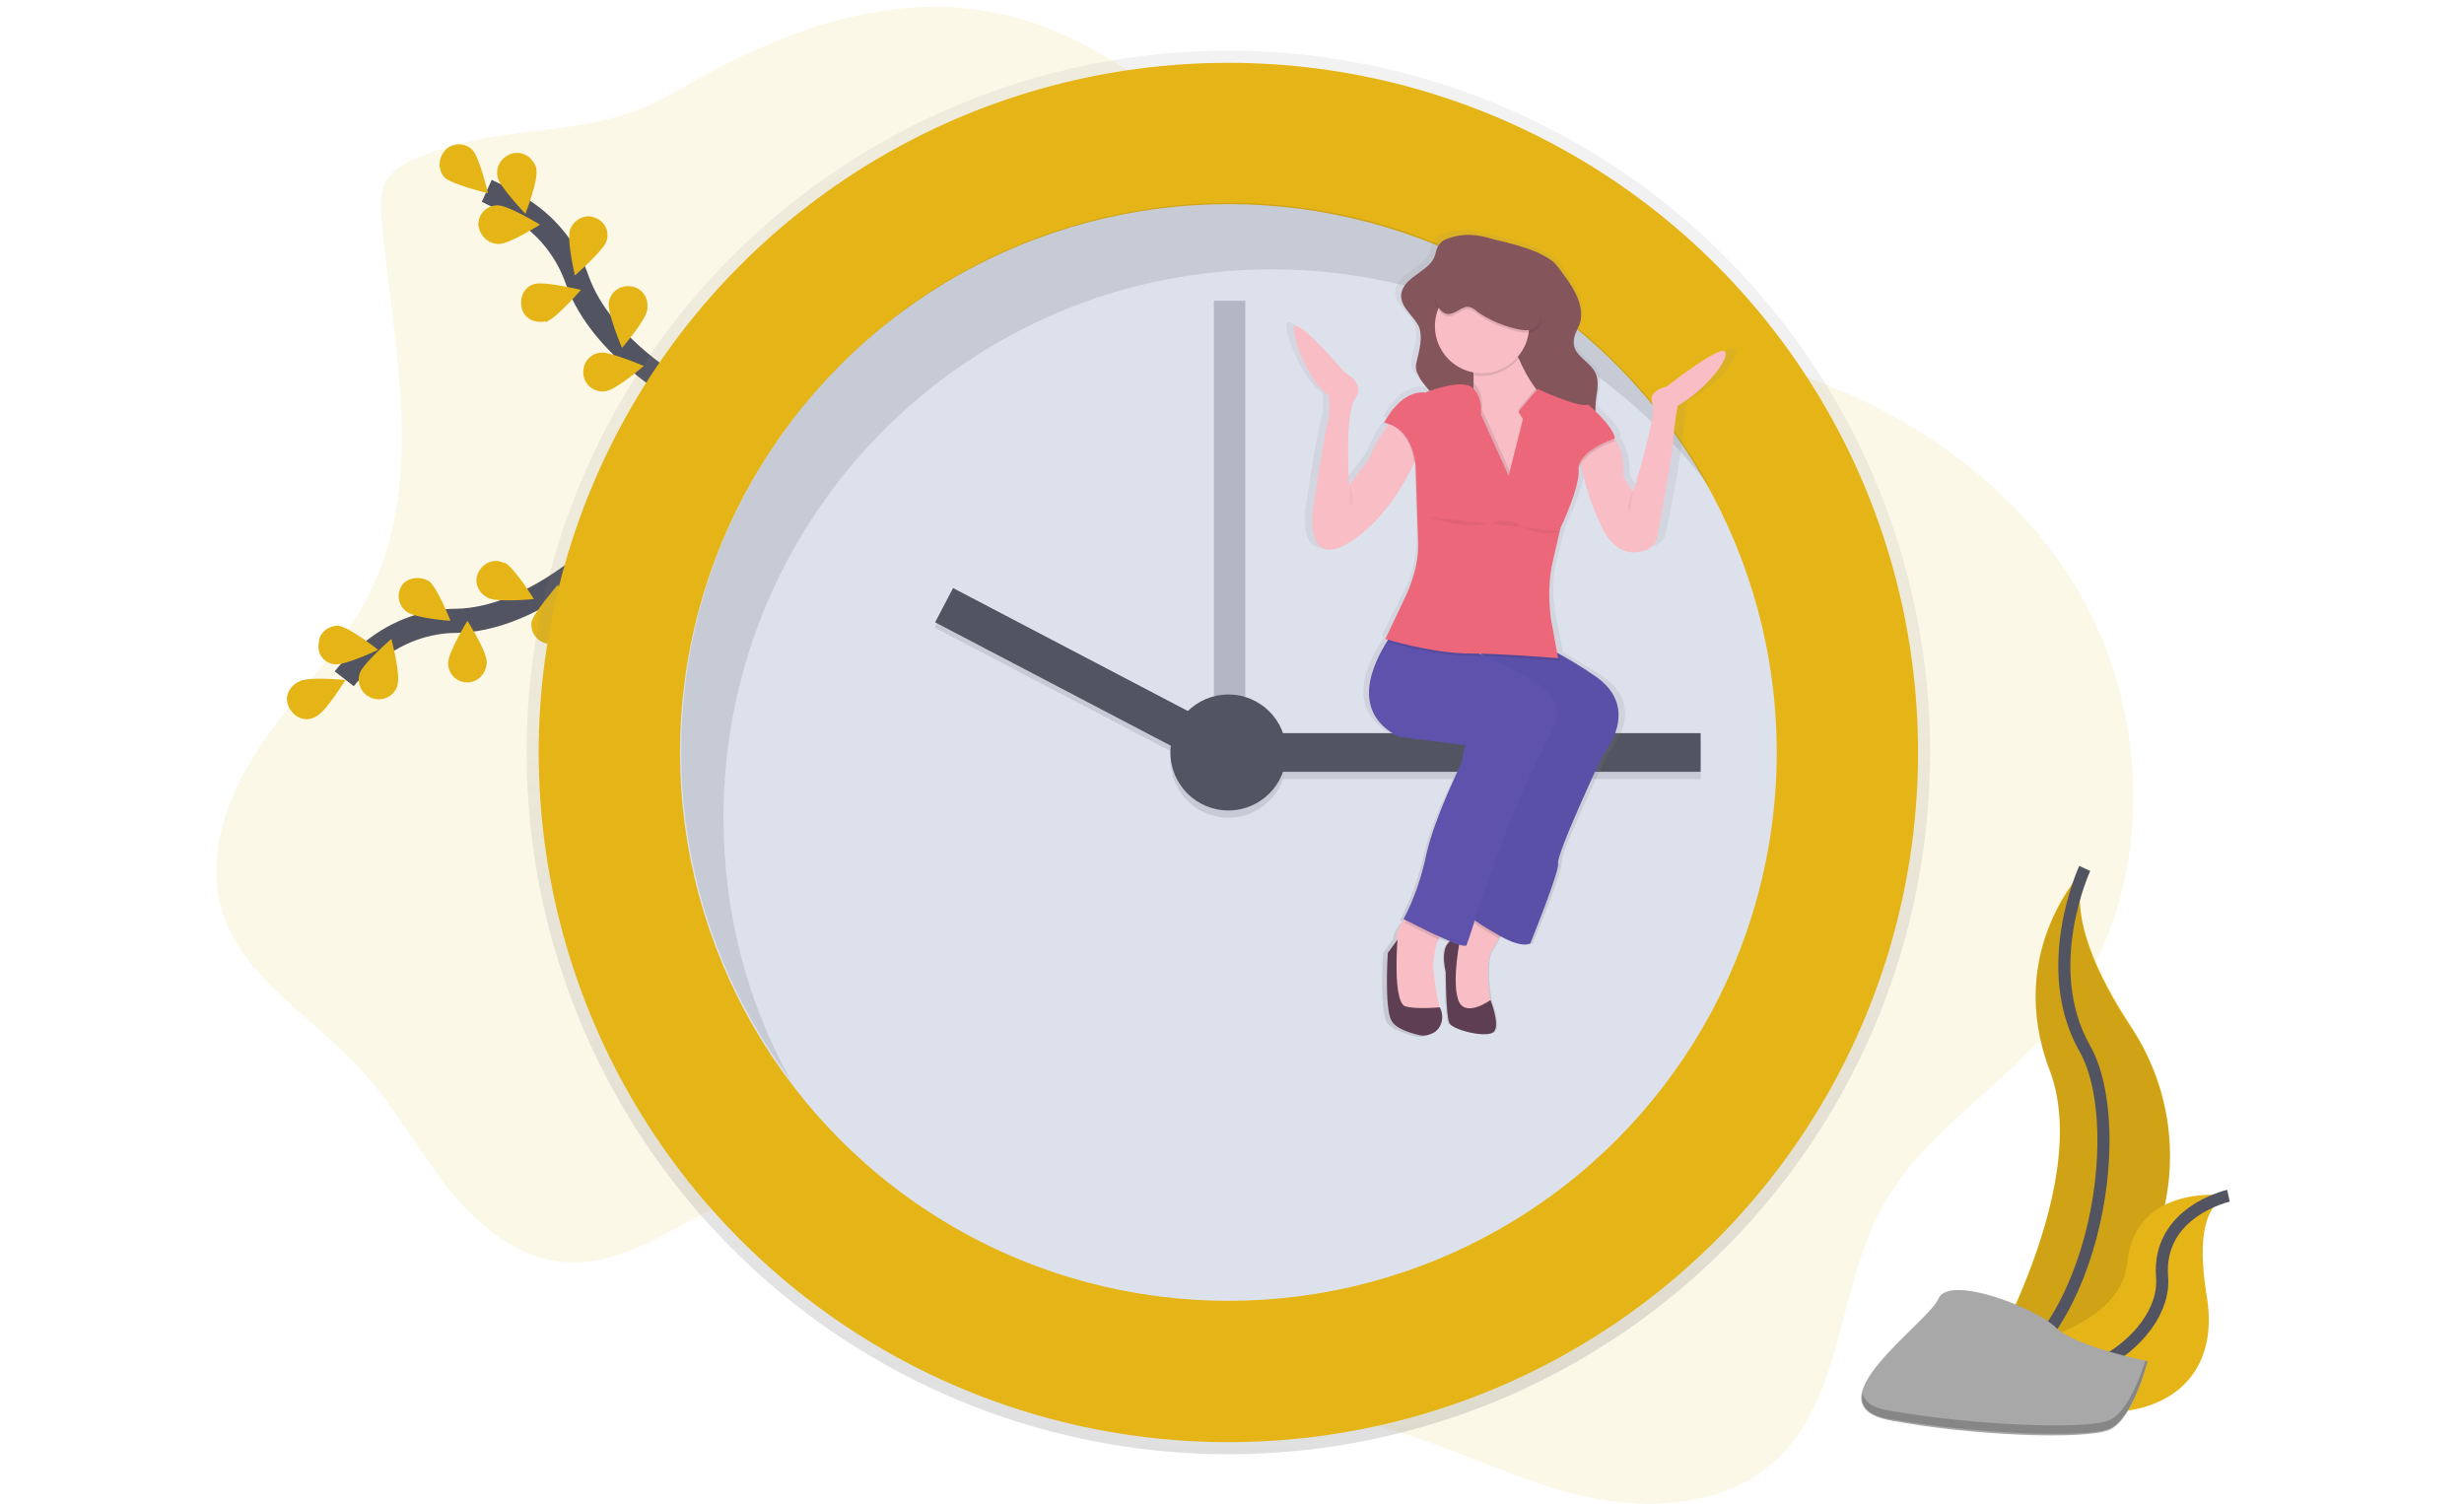 <?xml version="1.0" encoding="utf-8"?>
<!-- Generator: Adobe Illustrator 19.0.0, SVG Export Plug-In . SVG Version: 6.00 Build 0)  -->
<svg version="1.1" id="Layer_1" xmlns="http://www.w3.org/2000/svg" xmlns:xlink="http://www.w3.org/1999/xlink" x="0px" y="0px"
	 viewBox="-857 338.5 204 124.5" style="enable-background:new -857 338.5 204 124.5;" xml:space="preserve">
<style type="text/css">
	.st0{opacity:0.1;fill:#E5B517;enable-background:new    ;}
	.st1{fill:none;stroke:#535461;stroke-width:2;stroke-miterlimit:10;}
	.st2{fill:#E5B517;}
	.st3{fill:url(#SVGID_1_);}
	.st4{fill:#DDE1EC;}
	.st5{opacity:0.3;fill:#535461;enable-background:new    ;}
	.st6{opacity:0.1;}
	.st7{fill:#535461;}
	.st8{fill:url(#SVGID_2_);}
	.st9{fill:#F8BDC5;}
	.st10{fill:#5E52AD;}
	.st11{opacity:3.000000e-002;}
	.st12{fill:#5D3E53;}
	.st13{fill:#85555C;}
	.st14{fill:#ED677B;}
	.st15{opacity:5.000000e-002;enable-background:new    ;}
	.st16{opacity:0.1;enable-background:new    ;}
	.st17{fill:none;stroke:#535461;stroke-miterlimit:10;}
	.st18{fill:#A8A8A8;}
	.st19{opacity:0.2;enable-background:new    ;}
</style>
<path class="st0" d="M-822.3,351.5c-1,0.4-2.1,1-2.7,1.9c-0.6,1-0.5,2.3-0.4,3.5c1,10.3,3.6,21.2-0.9,30.5
	c-2.2,4.5-5.8,8.1-8.7,12.2c-2.9,4.1-5,9.2-3.7,14c1.6,5.9,7.7,9.1,11.8,13.7c2.7,3,4.6,6.6,7.1,9.7s5.9,5.9,9.9,6
	c5.8,0.3,10.4-4.7,16.1-5.9c5.8-1.2,11.6,1.8,16.3,5.4c4.7,3.6,8.9,7.9,14.4,10.2c6,2.5,12.8,2.1,19.2,3.6
	c5.8,1.4,11.1,4.2,16.8,5.8c5.7,1.5,12.5,1.4,16.9-2.5c5.8-5.1,5.3-14.3,9-21.1c3.4-6.3,10.2-10.1,14.7-15.7c8.1-10,7.9-25.4,1-36.3
	s-19.4-17.5-32.2-19.3c-5.8-0.8-11.7-0.7-17.3-2.4c-14.9-4.7-23.7-21.6-38.9-25.1c-9.6-2.2-19,1.6-27.2,6.4
	C-808.2,350.3-814.8,348.4-822.3,351.5z"/>
<path class="st1" d="M-807.8,384.6c0,0-5.5,5.2-11.4,5.3c-2.5,0-4.9,0.9-6.8,2.4c-0.9,0.7-1.8,1.5-2.5,2.4"/>
<path class="st2" d="M-832.2,394.9c0.8-0.4,3.8-0.1,3.8-0.1s-1.6,2.6-2.4,3c-0.8,0.5-1.7,0.2-2.2-0.6c-0.5-0.8-0.2-1.7,0.6-2.2
	C-832.3,395-832.2,394.9-832.2,394.9L-832.2,394.9z"/>
<path class="st2" d="M-829,390.3c0.9,0.1,3.3,2,3.3,2s-2.7,1.3-3.6,1.2c-0.9-0.1-1.5-0.9-1.3-1.8
	C-830.6,390.9-829.8,390.3-829,390.3z"/>
<path class="st2" d="M-821.5,386.6c0.7,0.5,1.8,3.3,1.8,3.3s-3-0.2-3.7-0.8c-0.7-0.6-0.8-1.6-0.2-2.3
	C-823.1,386.3-822.2,386.2-821.5,386.6z"/>
<path class="st2" d="M-815.2,385.1c0.8,0.4,2.4,3,2.4,3s-3,0.3-3.8-0.1c-0.8-0.4-1.2-1.3-0.8-2.1c0.4-0.8,1.3-1.2,2.1-0.8
	C-815.2,385.1-815.2,385.1-815.2,385.1L-815.2,385.1z"/>
<path class="st2" d="M-824.1,395.2c0.3-0.8-0.5-3.8-0.5-3.8s-2.3,2-2.6,2.8c-0.3,0.8,0.1,1.8,1,2.1c0.8,0.3,1.8-0.1,2.1-1
	C-824.1,395.3-824.1,395.3-824.1,395.2z"/>
<path class="st2" d="M-816.7,393.3c0-0.9-1.6-3.4-1.6-3.4s-1.6,2.6-1.6,3.5c0,0.9,0.7,1.6,1.6,1.6S-816.7,394.2-816.7,393.3
	L-816.7,393.3L-816.7,393.3z"/>
<path class="st2" d="M-809.8,390.6c0.1-0.9-1-3.7-1-3.7s-2,2.3-2.2,3.1c-0.1,0.9,0.5,1.7,1.4,1.8
	C-810.7,391.9-809.9,391.4-809.8,390.6L-809.8,390.6z"/>
<path class="st1" d="M-800.6,370.9c0,0-6.6-3.6-8.6-9.2c-0.8-2.3-2.3-4.3-4.4-5.7c-1-0.6-2-1.2-3.1-1.7"/>
<path class="st2" d="M-817.9,350.9c0.6,0.6,1.3,3.6,1.3,3.6s-2.9-0.7-3.6-1.3c-0.6-0.7-0.5-1.7,0.1-2.3
	C-819.5,350.3-818.5,350.3-817.9,350.9z"/>
<path class="st2" d="M-812.6,352.5c0.2,0.9-0.9,3.7-0.9,3.7s-2.1-2.2-2.3-3c-0.2-0.9,0.3-1.7,1.2-2c0.9-0.2,1.7,0.3,2,1.2
	C-812.6,352.4-812.6,352.4-812.6,352.5L-812.6,352.5z"/>
<path class="st2" d="M-806.8,358.5c-0.3,0.8-2.6,2.8-2.6,2.8s-0.7-2.9-0.4-3.8c0.3-0.8,1.2-1.3,2-1
	C-806.9,356.8-806.5,357.7-806.8,358.5L-806.8,358.5L-806.8,358.5z"/>
<path class="st2" d="M-803.4,364.1c-0.1,0.9-2.1,3.2-2.1,3.2s-1.2-2.8-1.1-3.7c0.1-0.9,0.9-1.5,1.8-1.4c0.9,0.1,1.5,0.9,1.4,1.8
	C-803.4,364-803.4,364-803.4,364.1L-803.4,364.1z"/>
<path class="st2" d="M-815.7,358.7c0.9,0,3.4-1.6,3.4-1.6s-2.6-1.6-3.5-1.6c-0.9,0-1.6,0.7-1.6,1.6
	C-817.3,358-816.6,358.7-815.7,358.7L-815.7,358.7L-815.7,358.7z"/>
<path class="st2" d="M-811.7,365.1c0.8-0.3,2.8-2.6,2.8-2.6s-2.9-0.7-3.8-0.5c-0.9,0.2-1.3,1.1-1.1,2c0.2,0.9,1.1,1.3,2,1.1
	C-811.8,365.2-811.7,365.2-811.7,365.1L-811.7,365.1z"/>
<path class="st2" d="M-806.9,370.9c0.9-0.1,3.2-2.1,3.2-2.1s-2.8-1.2-3.6-1.1c-0.9,0.1-1.5,0.9-1.4,1.8c0.1,0.9,0.9,1.5,1.8,1.4
	C-807,370.9-806.9,370.9-806.9,370.9L-806.9,370.9z"/>
<linearGradient id="SVGID_1_" gradientUnits="userSpaceOnUse" x1="-755.258" y1="344.155" x2="-755.258" y2="460.318" gradientTransform="matrix(1 0 0 -1 0 803)">
	<stop  offset="0" style="stop-color:#808080;stop-opacity:0.25"/>
	<stop  offset="0.54" style="stop-color:#808080;stop-opacity:0.12"/>
	<stop  offset="1" style="stop-color:#808080;stop-opacity:0.1"/>
</linearGradient>
<circle class="st3" cx="-755.3" cy="400.8" r="58.1"/>
<circle class="st2" cx="-755.3" cy="400.8" r="57.1"/>
<circle class="st4" cx="-755.3" cy="400.8" r="45.4"/>
<rect x="-756.5" y="363.4" class="st5" width="2.6" height="40.1"/>
<g class="st6">
	<rect x="-752.5" y="399.8" width="36.3" height="3.2"/>
	<rect x="-769.1" y="382.3" transform="matrix(-0.464 0.886 -0.886 -0.464 -773.415 1258.409)" width="3.2" height="25.8"/>
	<circle cx="-755.3" cy="401.4" r="4.8"/>
</g>
<rect x="-752.5" y="399.2" class="st7" width="36.3" height="3.2"/>
<rect x="-780.3" y="392.9" transform="matrix(-0.886 -0.464 0.464 -0.886 -1630.37 388.044)" class="st7" width="25.8" height="3.2"/>
<circle class="st7" cx="-755.3" cy="400.8" r="4.8"/>
<g class="st6">
	<path d="M-797.1,406.2c0-25.1,20.3-45.4,45.4-45.4c14.3,0,27.7,6.7,36.3,18.1c-7.7-14-22.6-23.6-39.8-23.6
		c-25.1,0-45.4,20.3-45.4,45.4c0,9.9,3.2,19.4,9.1,27.3C-795.2,421.4-797.1,413.9-797.1,406.2z"/>
</g>
<linearGradient id="SVGID_2_" gradientUnits="userSpaceOnUse" x1="-650.84" y1="314.633" x2="-650.84" y2="381.538" gradientTransform="matrix(1 0 0 -1 -81.08 739.14)">
	<stop  offset="0" style="stop-color:#808080;stop-opacity:0.25"/>
	<stop  offset="0.54" style="stop-color:#808080;stop-opacity:0.12"/>
	<stop  offset="1" style="stop-color:#808080;stop-opacity:0.1"/>
</linearGradient>
<path class="st8" d="M-713.3,367.4c-0.5-0.5-5.1,2.9-5.1,2.9s-1.6,0.3-1.2,1.4s-1.7,7.3-1.7,7.3l-0.8-1.2c0.1-1.4-0.3-2.4-0.7-3
	c0,0-0.1-0.1-0.1-0.1l0.1-0.1c-0.1-0.8-1.3-1.9-1.9-2.5c0-0.1,0-0.2,0-0.2c0-0.9,0.4-1.9,0-2.7c-0.5-0.9-1.8-1.4-1.9-2.4
	c-0.1-0.6,0.3-1.2,0.5-1.8c0.4-1.4-0.5-2.9-1.3-4.1c-0.3-0.5-0.7-0.9-1.1-1.2c-0.4-0.3-0.8-0.5-1.3-0.7c-1.3-0.5-2.6-0.8-3.9-1.1
	c-1.3-0.3-2.4-0.5-3.7-0.1c-0.3,0.1-0.6,0.2-0.8,0.5c-0.3,0.3-0.3,0.8-0.5,1.2c-0.3,0.7-1,1-1.6,1.5c-0.6,0.4-1.2,1-1.2,1.7
	c0,1,1.2,1.7,1.6,2.6c0.4,0.9,0,1.9-0.2,2.8c-0.1,0.3-0.1,0.6,0,0.9c0.1,0.2,0.2,0.4,0.4,0.6c0.2,0.3,0.5,0.6,0.8,0.9l-0.1,0
	c-2.2-0.2-3.5,2.5-3.5,2.5c0.1,0,0.2,0,0.3,0.1l-0.1,0.1c-0.7,0.8-1.2,1.8-1.6,2.8l-1.8,2.4c0,0-0.4-5.9,0.5-7.2
	c0.9-1.3-0.8-2.1-0.8-2.1s-3.9-4.3-4.4-3.9s1.3,5,2.9,5.8c0,0,0.2,1.5-0.2,2.4c-0.2,0.6-1.2,7-1.2,7s-0.9,5.4,3.3,2.7
	c2.7-1.7,4.5-4.7,5.4-6.6c0.1-0.1,0.1-0.3,0.2-0.4c0,0.2,0.1,0.4,0.1,0.6l0.2,6.2c0,1.5-0.3,3-1,4.4l-1.9,3.8l0.2,0.1l-0.1,0.2
	c-1.2,1.8-3.4,5.9,1,8l5.8,0.7l-0.3,1.5c0,0-2.4,4.5-3.1,7.6c-0.4,1.9-1.1,3.7-2,5.5l0.2,0.1c0,0-0.1,0.1-0.1,0.1
	c-0.4,0.4-0.6,0.9-0.7,1.4l-0.8,1.1c0,0-0.3,4.6,0.3,5.7c0.3,0.6,1.5,1,2.4,1.2c1.4,0.3,2.6-1.1,1.8-2.3l0,0h0
	c-0.2-0.7-0.7-3.1-0.5-3.9c0-0.3,0.1-0.5,0.1-0.8c0-0.3,0.1-0.7,0.3-1c0,0,0.1-0.1,0.1-0.1l0.1,0c0.3,0.1,0.5,0.2,0.8,0.3
	c-0.4,0.3-0.6,1-0.3,2.5c0,0,0,3.6,0.3,4.2c0.3,0.6,3.4,1.3,3.9,0.7c0.5-0.6-0.3-2.6-0.3-2.6l0,0c-0.2-1.2-0.4-3.3,0.1-4.1
	c0.2-0.3,0.4-0.7,0.6-1l0.1-0.2l0,0c1,0.5,2.1,0.9,2.6,0.6c0,0,2.5-5.9,2.4-6.7c-0.2-0.7,3.9-9.1,3.9-9.1s3.5-3.9-0.8-6.5
	c-1.3-0.8-2.3-1.4-3-1.8l-0.6-3.1c-0.3-1.6-0.3-3.3,0.2-4.9l0.6-2.4l0,0l0.1-0.2c0,0,1.6-3.3,1.5-4.9c0-0.1,0-0.2,0-0.4
	c0,0.1,0,0.2,0.1,0.2c0.4,1.6,1,3.2,1.7,4.7c1.2,2.8,3,2.5,4,2.2c0.4-0.2,0.8-0.5,0.9-1c0.4-1.7,1.3-6.6,1.4-7.9
	c0.1-1,0.2-2.1,0.4-3.1C-714.9,370.5-712.8,367.9-713.3,367.4z"/>
<path class="st9" d="M-732.1,414.7c0,0-0.3,0.7-0.8,1.5c-0.2,0.3-0.4,0.7-0.6,1c-0.7,1.2,0,4.9,0,4.9l-1.6,0.2l-1.6-0.8l-0.3-2.7v-2
	l1.8-2l0.8-0.9L-732.1,414.7z"/>
<g class="st6">
	<path d="M-732.1,414.7c0,0-0.3,0.7-0.8,1.5c-0.7-0.4-1.4-0.8-2.1-1.3l-0.1-0.1l-0.1-0.1l0.8-0.9L-732.1,414.7z"/>
</g>
<path class="st10" d="M-724.3,401c0,0-3.9,8.3-3.7,9c0.1,0.7-2.3,6.6-2.3,6.6c-0.6,0.3-1.6-0.1-2.5-0.6c-0.7-0.4-1.4-0.8-2.1-1.3
	l-0.1-0.1l-0.1-0.1l6.4-17.7l-5.6-4.1l-0.4-0.3l-2.5-1.9l7.7,1.4c0,0,0.3,0,1.7,0.8c0.7,0.4,1.6,0.9,2.9,1.8
	C-721,397.2-724.3,401-724.3,401z"/>
<g class="st11">
	<path d="M-724.3,401c0,0-3.9,8.3-3.7,9c0.1,0.7-2.3,6.6-2.3,6.6c-0.6,0.3-1.6-0.1-2.5-0.6c-0.7-0.4-1.4-0.8-2.1-1.3l-0.1-0.1
		l-0.1-0.1l6.4-17.7l-5.6-4.1l-0.4-0.3l-2.5-1.9l7.7,1.4c0,0,0.3,0,1.7,0.8c0.7,0.4,1.6,0.9,2.9,1.8C-721,397.2-724.3,401-724.3,401
		z"/>
</g>
<path class="st12" d="M-736.1,416.2c0,0-1.9-0.3-1.2,2.8c0,0,0,3.6,0.3,4.2c0.3,0.6,3.2,1.3,3.7,0.7c0.5-0.6-0.3-2.6-0.3-2.6
	s-2.2,1.6-2.7-0.1S-736.1,416.2-736.1,416.2z"/>
<path class="st9" d="M-737.4,415.6c-0.2,0.2-0.4,0.4-0.5,0.7c-0.2,0.3-0.2,0.6-0.3,0.9c0,0.3-0.1,0.5-0.1,0.7
	c-0.2,1,0.5,4.1,0.5,4.1l-2.8,0.4l-1-1.1l-0.2-2.4c0.3-0.8,0.4-1.7,0.4-2.6c0-0.6,0.3-1.2,0.6-1.6c0.2-0.3,0.5-0.5,0.7-0.7
	C-740,414.1-736.8,415.1-737.4,415.6z"/>
<g class="st6">
	<path d="M-737.4,415.6c-0.2,0.2-0.4,0.4-0.5,0.7c-1.1-0.5-2.3-1.2-2.8-1.4l0,0c0.2-0.3,0.5-0.5,0.7-0.7
		C-740,414.1-736.8,415.1-737.4,415.6z"/>
</g>
<path class="st10" d="M-728.4,398.8c0,0-1.8,3.4-3,6.3c-0.8,1.9-2.4,6.3-3.4,9.2l-0.1,0.4c-0.4,1.3-0.7,2.1-0.7,2.1
	c-0.2,0-0.4,0-0.6-0.1c-0.2,0-0.4-0.1-0.6-0.2l-0.2-0.1c-0.2-0.1-0.5-0.2-0.7-0.3c-1.2-0.5-2.4-1.2-2.9-1.4l-0.2-0.1
	c0.9-1.7,1.5-3.5,1.9-5.4c0.7-3.1,2.9-7.5,2.9-7.5l0.3-1.5l-5.5-0.7c-4.1-2.1-2.1-6.1-0.9-8c0.2-0.3,0.4-0.6,0.7-0.9l4.4,1
	c0,0,0.7,0.2,2.2,0.9l0.7,0.3c0.9,0.4,1.9,0.9,3.2,1.6C-726.6,396.5-728.4,398.8-728.4,398.8z"/>
<path class="st12" d="M-737.8,421.9c0.4,0.7,0.2,1.7-0.5,2.1c-0.4,0.2-0.8,0.3-1.2,0.2c-0.9-0.2-2-0.6-2.3-1.2
	c-0.6-1.1-0.3-5.6-0.3-5.6l0.8-1.1c0,0-0.4,5,0.6,5.5C-739.8,422.1-737.8,421.9-737.8,421.9L-737.8,421.9z"/>
<path class="st13" d="M-737,358.2c-0.3,0.1-0.6,0.2-0.8,0.5c-0.3,0.3-0.3,0.8-0.5,1.2c-0.3,0.6-1,1-1.5,1.4c-0.6,0.4-1.2,1-1.2,1.7
	c0,1,1.1,1.7,1.5,2.6c0.3,0.9,0,1.9-0.2,2.8c-0.1,0.3-0.1,0.6,0,0.9c0.1,0.2,0.2,0.4,0.3,0.6c0.7,1,1.6,1.8,2.1,2.9
	c0.4,0.8,0.5,1.8,0.6,2.7c0.1,1.3,0.3,2.6,0,3.9c0,0.1,0,0.2,0,0.2c0,0.1,0.1,0.1,0.2,0.2c1.9,0.9,4.2,0.1,5.1-1.8
	c0,0,0-0.1,0.1-0.1c0.3-0.7,0.4-1.6,1.1-2.1c0.1-0.1,0.2-0.1,0.3-0.1c0.1,0,0.3,0.1,0.4,0.1c0.8,0.4,1.8,0.5,2.7,0.3
	c0.6-0.1,1.1-0.3,1.5-0.7c0.7-0.9,0.3-2.1,0.4-3.3c0-0.9,0.4-1.8,0-2.7c-0.4-0.9-1.7-1.4-1.8-2.4c-0.1-0.6,0.3-1.2,0.5-1.7
	c0.4-1.4-0.4-2.8-1.3-4c-0.3-0.4-0.6-0.9-1-1.2c-0.4-0.3-0.8-0.5-1.2-0.7c-1.2-0.5-2.4-0.8-3.7-1.1
	C-734.7,357.9-735.8,357.8-737,358.2z"/>
<path class="st9" d="M-730.9,379.1h-4.3v-6.9c0.1-0.7,0.2-1.3,0.2-2c0-0.2,0-0.5,0-0.7c0-0.8-0.2-1.6-0.7-2.1
	c-1.2-1.3,3.8-1.1,3.8-1.1c0.2,0.6,0.4,1.2,0.6,1.8c0.4,0.9,0.8,1.7,1.4,2.5c0.5,0.7,1.2,1.2,1.9,1.6
	C-724.9,373.7-730.9,379.1-730.9,379.1z"/>
<g class="st6">
	<path d="M-731.2,368.1c-0.9,1.1-2.3,1.7-3.7,1.5c0-0.8-0.2-1.6-0.7-2.1c-1.2-1.3,3.8-1.1,3.8-1.1
		C-731.6,366.9-731.4,367.5-731.2,368.1z"/>
</g>
<circle class="st9" cx="-734.3" cy="365.5" r="3.9"/>
<path class="st9" d="M-718.1,372.1c-0.2,1-0.3,2-0.4,3.1c-0.1,1.3-1,6.1-1.3,7.8c-0.1,0.4-0.4,0.8-0.8,1c-1,0.4-2.7,0.6-3.9-2.1
	c-0.7-1.5-1.2-3.1-1.6-4.7c-0.1-0.5-0.3-1.1-0.3-1.6l2.6-1.4c0.2,0.2,0.4,0.5,0.6,0.8c0.4,0.6,0.7,1.6,0.6,3l0.8,1.2
	c0,0,2-6.2,1.6-7.3c-0.4-1.1,1.2-1.4,1.2-1.4s4.3-3.4,4.8-2.9C-713.7,368.1-715.7,370.7-718.1,372.1z"/>
<path class="st9" d="M-739.2,375.1c-0.2,0.6-0.4,1.1-0.7,1.7c-0.9,1.9-2.6,4.8-5.2,6.5c-4,2.6-3.2-2.7-3.2-2.7s1-6.4,1.2-7
	c0.3-1,0.1-2.4,0.1-2.4c-1.5-0.7-3.3-5.3-2.8-5.7c0.5-0.4,4.2,3.9,4.2,3.9s1.7,0.8,0.8,2.1c-0.9,1.3-0.5,7.2-0.5,7.2l1.7-2.3
	c0.4-1,0.9-1.9,1.5-2.7c0.3-0.4,0.5-0.7,0.5-0.7L-739.2,375.1z"/>
<g class="st6">
	<path d="M-723.3,375c-0.5,0.2-2.6,1-2.9,2.2c-0.1-0.5-0.3-1.1-0.3-1.6l2.6-1.4C-723.6,374.4-723.4,374.7-723.3,375z"/>
</g>
<g class="st6">
	<path d="M-739.2,375.1c-0.2,0.6-0.4,1.1-0.7,1.7c-0.1-0.7-0.5-2.6-2.1-3.2c0.3-0.4,0.5-0.7,0.5-0.7L-739.2,375.1z"/>
</g>
<g class="st6">
	<path d="M-730.9,379.1h-4.3v-6.9c0.1-0.7,0.2-1.3,0.2-2c0.9,0.8,0.7,2.2,0.7,2.2l2.3,5.1l1.1-4.5l-0.4-0.6l1.5-1.8
		c0.5,0.7,1.2,1.2,1.9,1.6C-724.9,373.7-730.9,379.1-730.9,379.1z"/>
</g>
<g class="st6">
	<path d="M-727.9,393.2c0,0-3.3-0.3-6.2-0.4l-0.3,0c-0.4,0-0.8,0-1.2,0c-2.8-0.1-6-1-6.5-1.2c0.2-0.3,0.4-0.6,0.7-0.9l4.4,1
		c0,0,0.7,0.2,2.2,0.9l-2.5-1.9l7.7,1.4c0,0,0.3,0,1.7,0.8L-727.9,393.2z"/>
</g>
<path class="st14" d="M-730.9,373.2l-0.4-0.6l1.6-1.9c0,0,3.4,1.6,4.2,1.3c0,0,2.1,1.8,2.2,2.8c0,0-3.1,1-3,2.6
	c0.1,1.5-1.5,4.8-1.5,4.8l-0.6,2.6c-0.4,1.6-0.4,3.3-0.2,4.9l0.6,3.3c0,0-4.6-0.4-7.7-0.4c-3.1-0.1-6.6-1.2-6.6-1.2l1.8-3.8
	c0.6-1.4,1-2.9,0.9-4.4l-0.2-6.1c0,0-0.1-3.1-2.6-3.6c0,0,1.3-2.7,3.4-2.5c0,0,3-1.2,3.9-0.4s0.7,2.2,0.7,2.2l2.3,5.1L-730.9,373.2z
	"/>
<g class="st6">
	<path d="M-737.1,364.7c0.6,0,1.1-0.6,1.6-0.6c0.3,0,0.6,0.2,0.8,0.4c1,0.7,2,1.1,3.1,1.4c0.4,0.1,0.9,0.2,1.3,0.1
		c0.4-0.1,0.8-0.4,0.9-0.9c0-0.2,0-0.4-0.1-0.6c-0.5-1.7-1.6-3.2-3.1-4.1c-0.6-0.4-1.4-0.7-2-0.4c-0.6,0.2-1,0.8-1.4,1.3
		c-0.3,0.4-0.7,0.7-1.1,0.9c-0.3,0.2-0.8,0.3-1,0.7C-738.4,363.5-737.8,364.7-737.1,364.7z"/>
</g>
<path class="st13" d="M-737.1,364.5c0.6,0,1.1-0.6,1.6-0.6c0.3,0,0.6,0.2,0.8,0.4c1,0.7,2,1.1,3.1,1.4c0.4,0.1,0.9,0.2,1.3,0.1
	s0.8-0.4,0.9-0.9c0-0.2,0-0.4-0.1-0.6c-0.5-1.7-1.6-3.2-3.1-4.1c-0.6-0.4-1.4-0.7-2-0.4c-0.6,0.2-1,0.8-1.4,1.3
	c-0.3,0.4-0.7,0.7-1.1,0.9c-0.3,0.2-0.8,0.3-1,0.7C-738.4,363.3-737.8,364.5-737.1,364.5z"/>
<path class="st15" d="M-738.8,381.3c0,0,3.6,1.3,5.9,0.3l1.2,0.1c0,0,1.9,1.4,4,0.8"/>
<path class="st15" d="M-721.8,379.1c0,0-0.6,1.4-0.3,1.8"/>
<path class="st15" d="M-745.2,378.6c0,0,0.3,1.4,0,1.8"/>
<path class="st2" d="M-684.4,410.4c0,0-6.7,6.7-2.9,16.7s-6.5,26.5-6.5,26.5s0.1,0,0.3-0.1c13.8-2.4,20.6-18.2,13-29.9
	C-683.4,419.2-685.8,414.1-684.4,410.4z"/>
<path class="st16" d="M-684.4,410.5c0,0-6.7,6.7-2.9,16.7s-6.5,26.5-6.5,26.5s0.1,0,0.3-0.1c13.8-2.4,20.6-18.2,13-29.9
	C-683.4,419.4-685.8,414.2-684.4,410.5z"/>
<path class="st17" d="M-684.4,410.4c0,0-3.8,8.2,0,14.9s0.6,25.6-9.4,28.3"/>
<path class="st2" d="M-672.5,437.5c0,0-7.7-1.2-8.4,5.6c-0.7,6.9-14.7,7.8-14.7,7.8l0.3,0.2c11.6,7.6,22.7,4.8,21-5.3
	C-674.9,442.1-674.9,438.4-672.5,437.5z"/>
<path class="st17" d="M-672.5,437.5c0,0-5.9,1.3-5.5,6.7c0.5,5.4-8.8,11.9-17.6,6.7"/>
<path class="st18" d="M-679.2,451.2c0,0-6-1.2-7.6-2.8c-1.6-1.6-8.8-4.4-9.7-2.4c-0.8,2-10.9,8.8-4,10.1s16.1,1.6,18.1,0.8
	C-680.4,456.1-679.2,451.2-679.2,451.2z"/>
<path class="st19" d="M-700.5,455.3c6.8,1.2,16.1,1.6,18.1,0.8c1.5-0.6,2.6-3.6,3-4.9l0.2,0c0,0-1.2,4.8-3.2,5.6s-11.3,0.4-18.1-0.8
	c-2-0.3-2.5-1.2-2.3-2.2C-702.7,454.5-702,455.1-700.5,455.3z"/>
</svg>
